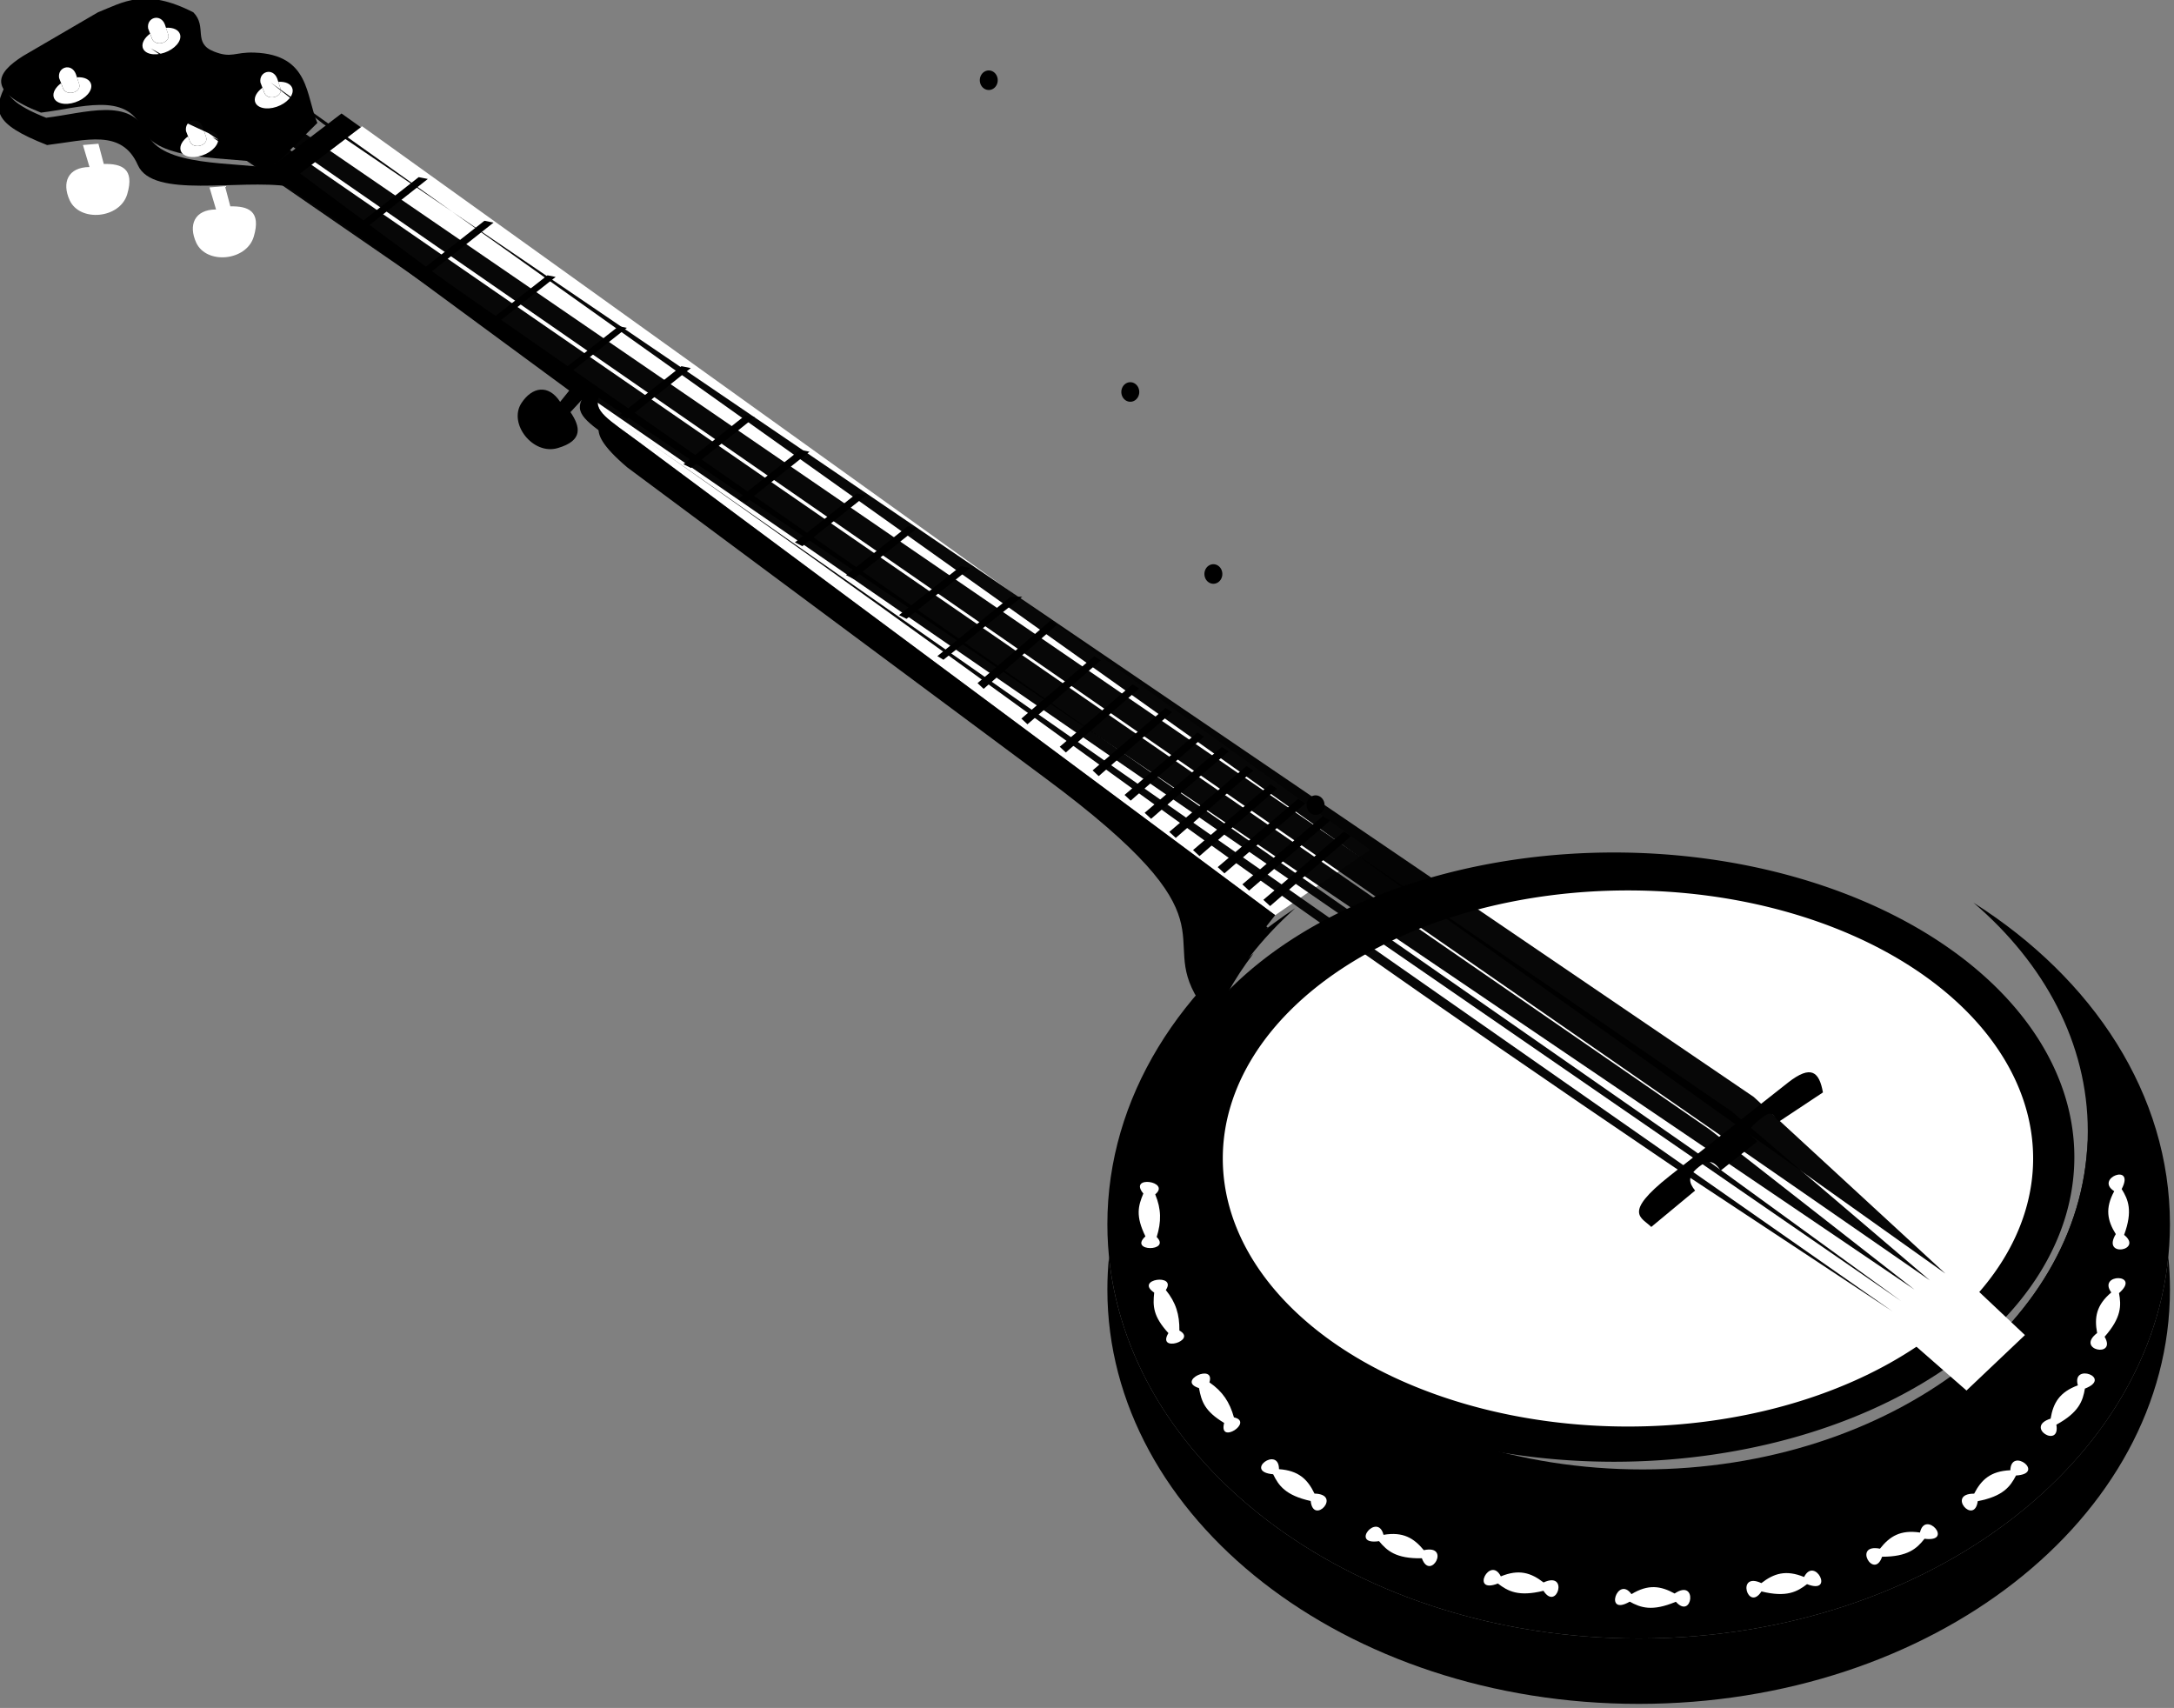 <?xml version="1.0"?><svg width="841.491" height="661.052" xmlns="http://www.w3.org/2000/svg">
 <rect width="100%" height="100%" fill="#808080" stroke="none"/>
 <title>5 string banjo</title>

 <g>
  <title>Layer 1</title>
  <g id="layer3">
   <path d="m802.921,447.859a178.227,117.906 0 1 1 -356.455,0a178.227,117.906 0 1 1 356.455,0z" fill="black" id="path2986"/>
   <path d="m786.966,448.387a156.829,103.749 0 1 1 -313.66,0a156.829,103.749 0 1 1 313.66,0z" fill="#ffffff" id="path2407"/>
   <path d="m763.845,349.36c27.508,23.505 44.273,54.505 44.273,88.469c0,73.375 -78.076,132.906 -174.264,132.906c-96.188,0 -174.263,-59.531 -174.263,-132.906c0,-32.927 15.737,-63.086 41.76,-86.312c-44.472,29.419 -72.72,73.31 -72.72,122.312c0,88.511 92.147,160.344 205.662,160.344c113.515,0 205.63,-71.833 205.63,-160.344c0,-50.222 -29.68,-95.061 -76.08,-124.469z" id="path2997"/>
   <path d="m459.653,441.235c-0.007,0.5 -0.031,1 -0.031,1.5c0,76.08 78.058,137.844 174.232,137.844c96.174,0 174.232,-61.764 174.232,-137.844c0,-0.5 -0.024,-1 -0.031,-1.5c-2.387,71.793 -79.516,129.5 -174.201,129.5c-94.685,0 -171.813,-57.707 -174.2,-129.5z" id="path2988"/>
   <path d="m460.361,451.789c-0.007,0.499 -0.032,0.999 -0.032,1.5c0,76.079 78.059,137.843 174.233,137.843c96.173,0 174.232,-61.764 174.232,-137.843c0,-0.501 -0.025,-1.001 -0.031,-1.5c-2.387,71.792 -79.516,129.5 -174.201,129.5c-94.686,0 -171.814,-57.708 -174.2,-129.5z" id="path2993"/>
   <path d="m784.68,366.677c16.124,20.147 25.434,43.839 25.434,69.156c0,73.375 -78.076,132.906 -174.264,132.906c-96.188,0 -174.263,-59.531 -174.263,-132.906c0,-24.361 8.627,-47.204 23.643,-66.844c-30.508,27.169 -48.982,62.65 -48.982,101.438c0,85.43 89.621,154.75 200.042,154.75c110.42,0 200.01,-69.32 200.01,-154.75c0,-39.898 -19.536,-76.297 -51.62,-103.75z" fill="black" id="path2995"/>
   <path d="m429.259,486.485c-0.42,4.182 -0.628,8.391 -0.628,12.657c0,88.51 92.147,160.343 205.662,160.343c113.515,0 205.63,-71.833 205.63,-160.343c0,-4.266 -0.208,-8.475 -0.628,-12.657c-8.296,82.593 -96.957,147.688 -205.003,147.688c-108.046,0 -196.739,-65.095 -205.035,-147.688z" fill="black" id="path2999"/>
   <path d="m493.602,354.211l-246.007,-182.927c-12.191,-9.083 -18.425,-12.195 -15.551,-18.293l-115.935,-85.835l24.035,-18.292l390.217,280.018l-36.759,25.329z" fill="#ffffff" id="path3032"/>
   <path d="m162.059,68.564l-23.329,18.292l2.827,1.407l24.035,-18.996l-3.534,-0.703z" id="path3020"/>
   <path d="m132.196,43.923l-28.291,21.562l121.231,89.219c-2.907,6.196 3.4,9.364 15.731,18.594l248.804,185.875l3.924,-4.969l-246.009,-182.906c-12.192,-9.083 -18.416,-12.215 -15.542,-18.313l-115.925,-85.843l23.518,-17.907l-7.441,-5.312z" fill="#000000" id="path3034"/>
   <path d="m490.742,359.012l-26.993,27.86c-16.045,-25.521 16.779,-29.359 -58.983,-85.569l-161.957,-120.394c-9.899,-8.409 -11.69,-12.783 -10.997,-15.92l258.93,194.023z" fill="#000000" id="path3039"/>
   <path d="m106.849,63.494c-19.559,-2.979 -46.186,-0.681 -51.985,-13.93c-6.232,-14.11 -23.867,-7.789 -38.99,-5.97c-21.476,-8.417 -17.278,-15.332 -6.998,-21.89l28.992,-16.915c9.729,-3.882 18.2,-9.644 36.99,0c5.498,5.638 -0.415,11.863 7.948,15.156c6.931,2.73 7.889,0.144 15.631,0.412c21.676,0.751 19.893,17.008 24.408,27.217l-15.996,15.92z" fill="#000000" id="path3041"/>
   <path d="m2.536,32.422l-0.157,0.062c-4.978,10.076 -5.62,15.239 15.856,23.657c15.123,-1.82 28.872,-6.392 35.104,7.718c5.8,13.25 39.126,5.334 58.684,8.313l-3.171,-6.688c-19.558,-2.978 -46.196,-0.688 -51.996,-13.937c-6.232,-14.11 -23.875,-7.788 -38.997,-5.969c-12.269,-4.809 -16.159,-9.115 -15.323,-13.156z" fill="#000000" id="path3043"/>
   <path d="m692.174,418.949l-45.95,36.234c-18.357,14.528 -10.769,15.971 -7.069,19.7l16.966,-14.072c-2.392,-3.049 -3.135,-5.495 1.414,-9.146c3.34,-2.681 5.655,-2.814 8.483,1.407l14.138,-11.257c-2.14,-2.814 -6.435,-2.784 1.767,-9.146c4.382,-3.4 4.026,-0.691 6.716,1.407l16.965,-11.257c-1.43,-7.941 -4.516,-10.828 -13.431,-3.87z" id="path3066"/>
   <path d="m761.169,538.193l-29.337,-25.68c4.856,-11.29 13.616,-19.17 25.095,-21.107l26.863,25.328l-22.621,21.459z" fill="#ffffff" id="path3069"/>
   <path d="m759.696,533.48l-24.19,-21.472c4.004,-9.44 11.227,-16.028 20.692,-17.648l22.149,21.178l-18.651,17.942z" fill="#ffffff" id="path3071"/>
   <path d="m220.815,150.562l-3.999,4.974c-4.592,-7.011 -10.935,-5.749 -14.995,0.498c-5.135,7.899 4.41,20.185 13.995,17.412c10.038,-2.903 8.838,-8.26 4.999,-13.93l5.499,-5.97l-5.499,-2.984z" fill="#000000" id="path2327"/>
   <path d="m81.086,72.544l2.541,8.526c-8.409,0.051 -10.773,6.044 -7.69,12.822c3.897,8.571 19.443,7.227 22.286,-2.298c2.975,-9.973 -2.201,-11.865 -9.069,-11.719l-2.071,-7.832l-5.996,0.501z" fill="#ffffff" id="path2906"/>
   <path d="m32.1,56.127l2.541,8.525c-8.409,0.052 -10.774,6.044 -7.691,12.823c3.897,8.57 19.444,7.226 22.286,-2.298c2.976,-9.973 -2.2,-11.866 -9.068,-11.719l-2.071,-7.832l-5.996,0.501z" fill="#ffffff" id="path2908"/>
   <g fill="#ffffff" id="g2916">
    <path d="m24.135,33.439c1.004,4.415 7.705,2.285 6.498,-0.995l-1.262,-3.769c-1.644,-4.391 -7.165,-2.822 -6.498,1.492l1.262,3.271z" fill="#ffffff" id="path3073"/>
    <path d="m29.772,29.922l0.848,2.531c1.207,3.28 -5.496,5.415 -6.499,1l-0.471,-1.25c-2.107,1.539 -3.32,3.574 -2.889,5.312c0.621,2.503 4.384,3.418 8.384,2.062c3.999,-1.356 6.744,-4.466 6.123,-6.969c-0.467,-1.884 -2.71,-2.89 -5.495,-2.688z" id="path2910"/>
   </g>
   <g fill="#ffffff" id="g2920">
    <path d="m58.597,14.266c1.004,4.415 7.705,2.285 6.498,-0.995l-1.262,-3.769c-1.645,-4.391 -7.165,-2.822 -6.498,1.492l1.262,3.271z" fill="#ffffff" id="path2922"/>
    <path d="m64.234,10.75l0.848,2.531c1.207,3.28 -5.496,5.415 -6.499,1l-0.471,-1.25c-2.107,1.539 -3.32,3.574 -2.889,5.313c0.621,2.503 4.384,3.418 8.384,2.062c3.999,-1.356 6.744,-4.466 6.123,-6.969c-0.467,-1.884 -2.71,-2.89 -5.495,-2.688z" id="path2924"/>
   </g>
   <g fill="#ffffff" id="g2926">
    <path d="m73.265,54.018c1.004,4.415 7.705,2.285 6.498,-0.995l-1.262,-3.769c-1.645,-4.391 -7.165,-2.822 -6.498,1.492l1.262,3.271z" fill="#ffffff" id="path2928"/>
    <path d="m78.903,50.502l0.848,2.531c1.207,3.28 -5.496,5.415 -6.499,1l-0.471,-1.25c-2.107,1.539 -3.32,3.574 -2.889,5.312c0.621,2.503 4.384,3.418 8.384,2.062c3.999,-1.356 6.744,-4.466 6.123,-6.969c-0.467,-1.884 -2.71,-2.89 -5.495,-2.688z" id="path2930"/>
   </g>
   <g fill="#ffffff" id="g2932">
    <path d="m102.072,35.197c1.004,4.415 7.705,2.285 6.498,-0.995l-1.262,-3.769c-1.644,-4.391 -7.165,-2.822 -6.498,1.492l1.262,3.271z" fill="#ffffff" id="path2934"/>
    <path d="m107.71,31.681l0.848,2.531c1.207,3.28 -5.496,5.415 -6.499,1l-0.471,-1.25c-2.107,1.539 -3.32,3.574 -2.889,5.312c0.621,2.503 4.384,3.418 8.384,2.062c3.999,-1.356 6.744,-4.466 6.123,-6.969c-0.467,-1.884 -2.71,-2.89 -5.495,-2.688z" id="path2936"/>
   </g>
   <path d="m446.757,500.301c-0.556,5.196 -0.464,9.177 5.499,15.671c-4.655,7.678 11.319,2.885 4.248,-0.995c0.082,-6.163 -1.333,-10.834 -5.248,-15.671c4.462,-6.581 -12.309,-4.242 -4.499,0.995z" fill="#ffffff" id="path2972"/>
   <path d="m464.098,537.26c0.945,5.14 2.166,8.933 9.733,13.48c-2.28,8.676 11.676,-0.424 3.792,-2.152c-1.675,-5.934 -4.362,-10.014 -9.493,-13.55c2.406,-7.569 -13.013,-0.598 -4.032,2.222z" fill="#ffffff" id="path2974"/>
   <path d="m492.802,570.608c2.096,4.346 4.769,8.186 14.523,10.345c1.038,9.599 12.376,-2.595 1.476,-2.868c-2.663,-5.53 -6.151,-8.911 -13.743,-9.448c-0.027,-9.207 -13.91,0.947 -2.256,1.971z" fill="#ffffff" id="path2976"/>
   <path d="m533.79,596.497c3.072,3.727 6.582,6.828 16.573,6.624c3.295,9.08 11.405,-5.441 0.752,-3.135c-3.904,-4.744 -8.099,-7.205 -15.602,-5.936c-2.221,-8.938 -13.288,4.202 -1.722,2.447z" fill="#ffffff" id="path2978"/>
   <path d="m579.793,612.893c3.823,2.959 7.936,5.212 17.634,2.816c5.229,8.133 9.916,-7.813 0.037,-3.222c-4.861,-3.768 -9.498,-5.247 -16.533,-2.36c-4.15,-8.229 -12.028,7.019 -1.137,2.766z" fill="#ffffff" id="path2980"/>
   <path d="m699.445,613.142c-3.823,2.959 -7.936,5.211 -17.634,2.816c-5.229,8.132 -9.916,-7.814 -0.037,-3.222c4.861,-3.768 9.498,-5.247 16.534,-2.36c4.149,-8.23 12.027,7.019 1.136,2.766z" fill="#ffffff" id="path2982"/>
   <path d="m744.929,595.57c-2.995,3.789 -6.442,6.96 -16.434,6.959c-3.108,9.146 -11.515,-5.208 -0.815,-3.119c3.806,-4.822 7.949,-7.368 15.476,-6.252c2.036,-8.982 13.371,3.93 1.772,2.412z" fill="#ffffff" id="path2984"/>
   <path d="m780.341,571.088c-2.219,4.284 -4.999,8.048 -14.81,9.932c-1.31,9.566 -12.298,-2.942 -1.395,-2.908c2.819,-5.453 6.401,-8.735 14.005,-9.058c0.289,-9.203 13.878,1.337 2.199,2.034z" fill="#ffffff" id="path2987"/>
   <path d="m807.002,537.456c-0.796,4.755 -2.285,9.185 -11.046,13.967c1.694,9.506 -12.613,0.944 -2.223,-2.344c1.008,-6.05 3.409,-10.265 10.549,-12.889c-2.554,-8.85 13.624,-2.954 2.72,1.266z" fill="#ffffff" id="path2989"/>
   <path d="m820.207,500.499c0.888,4.739 1.012,9.409 -5.576,16.886c4.862,8.355 -11.525,5.184 -2.894,-1.445c-1.133,-6.028 -0.327,-10.807 5.479,-15.704c-5.444,-7.445 11.785,-7.416 2.991,0.263z" fill="#ffffff" id="path2991"/>
   <path d="m821.238,460.216c2.552,4.097 4.366,8.405 0.946,17.749c7.571,6.037 -8.858,8.986 -3.223,-0.304c-3.249,-5.21 -4.236,-9.956 -0.606,-16.613c-7.783,-4.978 8.287,-11.16 2.884,-0.832z" fill="#ffffff" id="path2994"/>
   <path d="m442.554,461.954c-2.014,4.826 -3.062,8.669 0.807,16.58c-6.652,6.048 10.033,5.96 4.359,0.245c1.835,-5.887 1.808,-10.766 -0.568,-16.51c6.153,-5.051 -10.596,-7.541 -4.598,-0.315z" fill="#ffffff" id="path2998"/>
   <path d="m630.808,619.917c4.241,2.328 8.656,3.912 17.859,0.036c6.443,7.218 8.566,-9.261 -0.469,-3.188c-5.394,-2.965 -10.205,-3.704 -16.701,0.243c-5.392,-7.482 -10.777,8.805 -0.688,2.909z" fill="#ffffff" id="path3000"/>
   <path d="m187.508,85.449l-23.329,18.293l2.828,1.407l24.035,-18.996l-3.535,-0.704z" id="path3023"/>
   <path d="m211.914,106.556l-20.872,16.333l2.53,1.256l21.505,-16.961l-3.163,-0.628z" id="path3025"/>
   <path d="m239.485,126.256l-20.873,16.333l2.53,1.256l21.505,-16.961l-3.162,-0.628z" id="path3027"/>
   <path d="m263.761,141.734l-23.942,18.946l2.902,1.458l24.668,-19.675l-3.628,-0.729z" id="path3029"/>
   <path d="m288.503,160.73l-23.941,18.946l2.902,1.458l24.668,-19.675l-3.628,-0.729z" id="path3031"/>
   <path d="m309.711,174.098l-23.941,18.946l2.902,1.458l24.668,-19.675l-3.628,-0.729z" id="path3033"/>
   <path d="m331.626,190.984l-23.942,18.946l2.902,1.457l24.668,-19.675l-3.627,-0.728z" id="path3035"/>
   <path d="m351.418,203.648l-23.941,18.946l2.902,1.457l24.668,-19.674l-3.628,-0.729z" id="path3037"/>
   <path d="m371.919,219.126l-23.942,18.946l2.903,1.458l24.667,-19.675l-3.627,-0.729z" id="path3040"/>
   <path d="m391.062,231.087l-28.24,22.866l2.362,1.407l30.51,-24.449l-4.632,0.176z" id="path3042"/>
   <path d="m406.614,240.233l-28.24,24.173l2.363,2.211l28.389,-24.75l-2.512,-1.634z" id="path3044"/>
   <path d="m423.58,253.953l-28.24,24.172l2.362,2.212l28.389,-24.751l-2.511,-1.633z" id="path3046"/>
   <path d="m438.425,264.858l-28.239,24.173l2.362,2.211l28.389,-24.751l-2.512,-1.633z" id="path3048"/>
   <path d="m451.15,274.004l-28.24,24.173l2.362,2.211l28.389,-24.75l-2.511,-1.634z" id="path3050"/>
   <path d="m463.521,283.503l-28.24,24.172l2.363,2.211l28.389,-24.75l-2.512,-1.633z" id="path3052"/>
   <path d="m472.919,289.131l-29.862,25.462l2.498,2.329l30.02,-26.071l-2.657,-1.72z" id="path3054"/>
   <path d="m482.463,296.518l-29.863,25.462l2.498,2.329l30.02,-26.07l-2.656,-1.721z" id="path3056"/>
   <path d="m491.653,303.554l-29.862,25.462l2.499,2.329l30.019,-26.07l-2.656,-1.721z" id="path3058"/>
   <path d="m502.494,309.183l-31.161,26.428l2.607,2.418l31.324,-27.061l-2.771,-1.785z" id="path3060"/>
   <path d="m512.037,315.867l-31.161,26.428l2.607,2.418l31.324,-27.061l-2.771,-1.785z" id="path3062"/>
   <path d="m520.167,321.847l-31.161,26.428l2.607,2.418l31.324,-27.06l-2.771,-1.786z" id="path3064"/>
   <path d="m467.837,225.379a0.942,1.027 0 1 1 3.653,-6.43a0.942,1.027 0 1 1 -3.653,6.43z" id="path3067"/>
   <path d="m507.404,314.836a0.942,1.027 0 1 1 3.653,-6.43a0.942,1.027 0 1 1 -3.653,6.43z" id="path3070"/>
   <path d="m435.68,154.933a0.942,1.027 0 1 1 3.653,-6.43a0.942,1.027 0 1 1 -3.653,6.43z" id="path3072"/>
   <path d="m380.899,34.265a0.942,1.027 0 1 1 3.653,-6.43a0.942,1.027 0 1 1 -3.653,6.43z" id="path3074"/>
   <path d="m344,-58.59a0.942,1.027 0 1 1 3.653,-6.43a0.942,1.027 0 1 1 -3.653,6.43z" id="path3076"/>
   <path d="m295.712,-158.661a0.942,1.027 0 1 1 3.653,-6.43a0.942,1.027 0 1 1 -3.653,6.43z" id="path3078"/>
   <path d="m250.625,-261.826a0.942,1.027 0 1 1 3.653,-6.43a0.942,1.027 0 1 1 -3.653,6.43z" id="path3080"/>
   <path d="m753.003,492.934l-74.19,-68.367l-553.721,-376.613l-20.293,-15.976l0,0l0,0" opacity="0.97" id="path2938"/>
   <path d="m747.02,495.577l-76.689,-65.381l-551.723,-378.106l-60.282,-33.388" fill="black" opacity="0.97" id="path2942"/>
   <path d="m741.037,499.131l-79.19,-61.9l-550.222,-379.598l-76.778,-27.418l45.987,21.392" fill="black" opacity="0.97" id="path2944"/>
   <path d="m735.881,503.593l-79.689,-57.919l-547.223,-381.09l-26.791,-11.499l0,0l0,0" opacity="0.97" id="path2946"/>
   <path d="m732.639,507.644l-84.687,-55.929c-200.611,-135.914 -237.641,-169.74 -425.257,-300.497" opacity="0.97" id="path2952"/>
  </g>
 </g>
</svg>